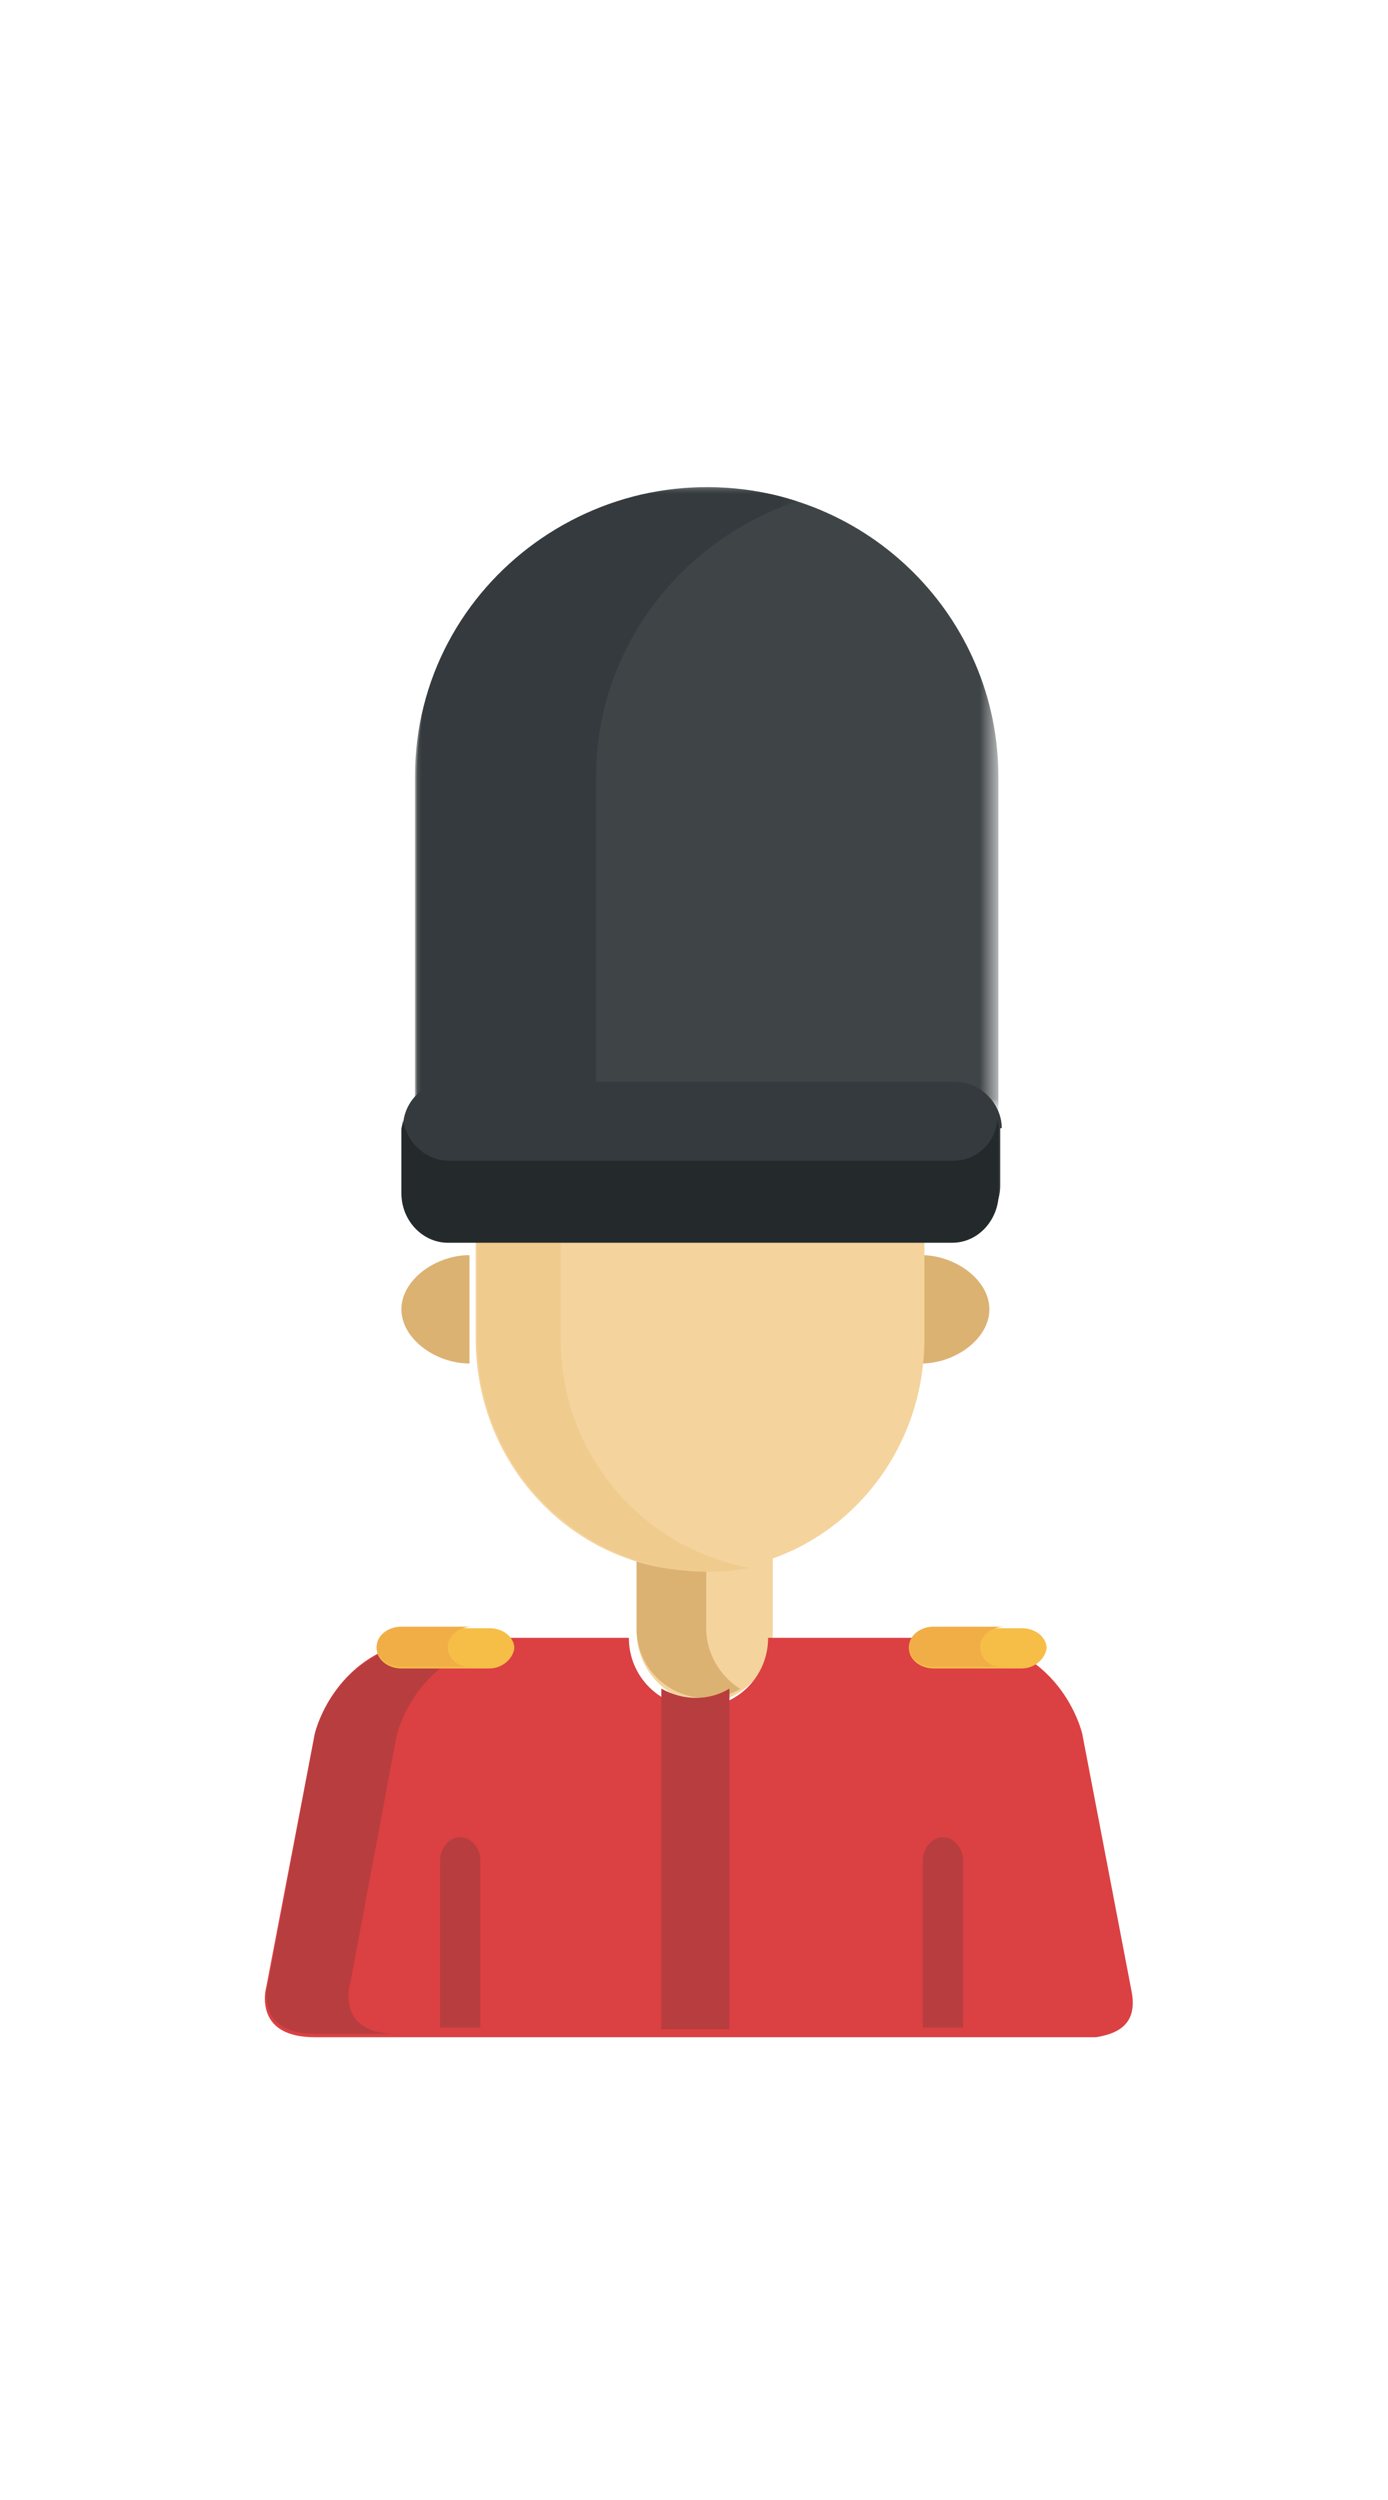 <?xml version="1.0" encoding="utf-8"?>
<!-- Generator: Adobe Illustrator 22.1.0, SVG Export Plug-In . SVG Version: 6.00 Build 0)  -->
<svg version="1.1" id="Layer_1" xmlns="http://www.w3.org/2000/svg" xmlns:xlink="http://www.w3.org/1999/xlink" x="0px" y="0px"
	 viewBox="0 0 89.7 161.5" style="enable-background:new 0 0 89.7 161.5;" xml:space="preserve">
<style type="text/css">
	.st0{fill:#DCB272;}
	.st1{filter:url(#Adobe_OpacityMaskFilter);}
	.st2{fill:#FFFFFF;}
	.st3{mask:url(#mask-2_1_);fill:#3F4547;}
	.st4{filter:url(#Adobe_OpacityMaskFilter_1_);}
	.st5{mask:url(#mask-2_2_);fill:#343A3D;}
	.st6{fill:#F5D39D;}
	.st7{fill:#DB4042;}
	.st8{fill:#B83D3F;}
	.st9{fill:#F0CB8E;}
	.st10{fill:#F6BE46;}
	.st11{fill:#F2AE46;}
	.st12{fill:#343A3D;}
	.st13{fill:#242A2C;}
</style>
<title>english</title>
<desc>Created with Sketch.</desc>
<g id="Desktop">
	<g id="clubs-copy" transform="translate(-34, -365)">
		<g id="Group-10" transform="translate(4.8, 5.6)">
			<g id="Group-5">
				<g id="english" transform="translate(0, 343.2)">
					<g id="_x30_01-soldier" transform="translate(29.04, 16.48)">
						<path id="Fill-1" class="st0" d="M30.5,80.8c-2.2,0-4.4,1.6-4.4,3.5c0,1.9,2.2,3.5,4.4,3.5V80.8"/>
						<path id="Fill-2" class="st0" d="M59.7,80.8c2.2,0,4.4,1.6,4.4,3.5c0,1.9-2.2,3.5-4.4,3.5V80.8"/>
						<g id="Group-6" transform="translate(9.68, 0)">
							<g id="Clip-4">
							</g>
							<defs>
								<filter id="Adobe_OpacityMaskFilter" filterUnits="userSpaceOnUse" x="17.3" y="31.2" width="37.7" height="40.2">
									<feColorMatrix  type="matrix" values="1 0 0 0 0  0 1 0 0 0  0 0 1 0 0  0 0 0 1 0"/>
								</filter>
							</defs>
							<mask maskUnits="userSpaceOnUse" x="17.3" y="31.2" width="37.7" height="40.2" id="mask-2_1_">
								<g class="st1">
									<polygon id="path-1_1_" class="st2" points="17.3,31.2 55,31.2 55,71.5 17.3,71.5 									"/>
								</g>
							</mask>
							<path id="Fill-3" class="st3" d="M36.2,31.2c-10.4,0-18.8,8.4-18.8,18.7c0,1.9,0,17.8,0,20.1v1.5H55V70c0-2.1,0-17.8,0-20.1
								C55,39.6,46.6,31.2,36.2,31.2"/>
							<defs>
								<filter id="Adobe_OpacityMaskFilter_1_" filterUnits="userSpaceOnUse" x="17.3" y="31.2" width="24.7" height="40.2">
									<feColorMatrix  type="matrix" values="1 0 0 0 0  0 1 0 0 0  0 0 1 0 0  0 0 0 1 0"/>
								</filter>
							</defs>
							<mask maskUnits="userSpaceOnUse" x="17.3" y="31.2" width="24.7" height="40.2" id="mask-2_2_">
								<g class="st4">
									<polygon id="path-1_2_" class="st2" points="17.3,31.2 55,31.2 55,71.5 17.3,71.5 									"/>
								</g>
							</mask>
							<path id="Fill-5" class="st5" d="M29,49.9c0-8.3,5.5-15.3,13-17.8c-12.2-3.9-24.7,5.1-24.7,17.8c0,1.9,0,17.8,0,20.1v1.5H29
								V70C29,67.9,29,52.2,29,49.9"/>
						</g>
						<path id="Fill-7" class="st6" d="M41.3,100v5.1c0,2.5,2,4.6,4.4,4.6c2.4,0,4.4-2.1,4.4-4.6V100C47.3,101,44.2,101,41.3,100"/>
						<g id="Group-11" transform="translate(0, 68.72)">
							<path id="Fill-8" class="st0" d="M45.8,36.2v-4.3c-1.5,0-3-0.2-4.5-0.7v5c0,3.5,3.8,5.6,6.7,3.9
								C46.7,39.3,45.8,37.8,45.8,36.2"/>
							<path id="Fill-10" class="st7" d="M73.3,59.7L70.1,43c0,0-1.4-6.2-8.5-6.2c-3.9,0-8.5,0-11.8,0c0,2.5-2,4.5-4.5,4.5
								c-2.5,0-4.5-2-4.5-4.5c-3.3,0-7.9,0-11.8,0c-7.1,0-8.5,6.2-8.5,6.2l-3.1,16.2v0l-0.1,0.5c-0.1,0.9,0,2.9,3.2,2.9
								c7.4,0,42.8,0,50.5,0C72.2,62.4,73.7,61.9,73.3,59.7"/>
						</g>
						<path id="Fill-12" class="st8" d="M22.7,128.2l0.1-0.4v0l3-16c0,0,1.4-6.1,8.3-6.1c-1.8,0-3.6,0-5.3,0c-7,0-8.3,6.1-8.3,6.1
							l-3,16v0l-0.1,0.4c-0.1,0.9,0,2.9,3.1,2.9h5.3C22.7,131.1,22.6,129.2,22.7,128.2"/>
						<path id="Fill-13" class="st6" d="M30.9,79.2v7c0,8.3,6.5,15,14.5,15c8,0,14.5-6.7,14.5-15v-7H30.9"/>
						<path id="Fill-14" class="st9" d="M36.4,86.3v-7h-5.4v7c0,9.3,8.4,16.4,17.6,14.7C41.6,99.7,36.4,93.6,36.4,86.3"/>
						<path id="Fill-15" class="st8" d="M31.2,130.7v-10.8c0-0.8-0.6-1.5-1.3-1.5c-0.7,0-1.3,0.7-1.3,1.5v10.8H31.2"/>
						<path id="Fill-16" class="st8" d="M62.4,130.7v-10.8c0-0.8-0.6-1.5-1.3-1.5s-1.3,0.7-1.3,1.5v10.8H62.4"/>
						<path id="Fill-17" class="st10" d="M66.2,107.5h-5.7c-0.9,0-1.6-0.6-1.6-1.3c0-0.7,0.7-1.3,1.6-1.3h5.7c0.9,0,1.6,0.6,1.6,1.3
							C67.7,106.9,67,107.5,66.2,107.5"/>
						<path id="Fill-18" class="st10" d="M31.8,107.5h-5.7c-0.9,0-1.6-0.6-1.6-1.3c0-0.7,0.7-1.3,1.6-1.3h5.7c0.9,0,1.6,0.6,1.6,1.3
							C33.3,106.9,32.6,107.5,31.8,107.5"/>
						<path id="Fill-19" class="st11" d="M63.5,106.1c0-0.7,0.7-1.3,1.6-1.3h-4.6c-0.9,0-1.6,0.6-1.6,1.3c0,0.7,0.7,1.3,1.6,1.3h4.6
							C64.2,107.5,63.5,106.9,63.5,106.1"/>
						<path id="Fill-20" class="st11" d="M29.1,106.1c0-0.7,0.7-1.3,1.6-1.3h-4.6c-0.9,0-1.6,0.6-1.6,1.3c0,0.7,0.7,1.3,1.6,1.3h4.6
							C29.8,107.5,29.1,106.9,29.1,106.1"/>
						<path id="Fill-21" class="st8" d="M47.3,108.8c-1.3,0.8-3,0.8-4.4,0v22c2.6,0,2.7,0,4.4,0V108.8"/>
						<path id="Fill-23" class="st12" d="M64.9,72.6c0-1.6-1.4-3-3-3H29.2c-1.7,0-3,1.3-3,3v3.7c0,1.6,1.4,3,3,3h32.6
							c1.7,0,3-1.3,3-3V72.6"/>
						<path id="Fill-24" class="st13" d="M61.8,74.7H29.2c-1.5,0-2.7-1.1-3-2.6c0,0.2-0.1,0.4-0.1,0.6v4.1c0,1.8,1.4,3.2,3,3.2h32.6
							c1.7,0,3-1.5,3-3.2v-4.1c0-0.2,0-0.4-0.1-0.6C64.5,73.5,63.3,74.7,61.8,74.7"/>
					</g>
				</g>
			</g>
		</g>
	</g>
</g>
</svg>
